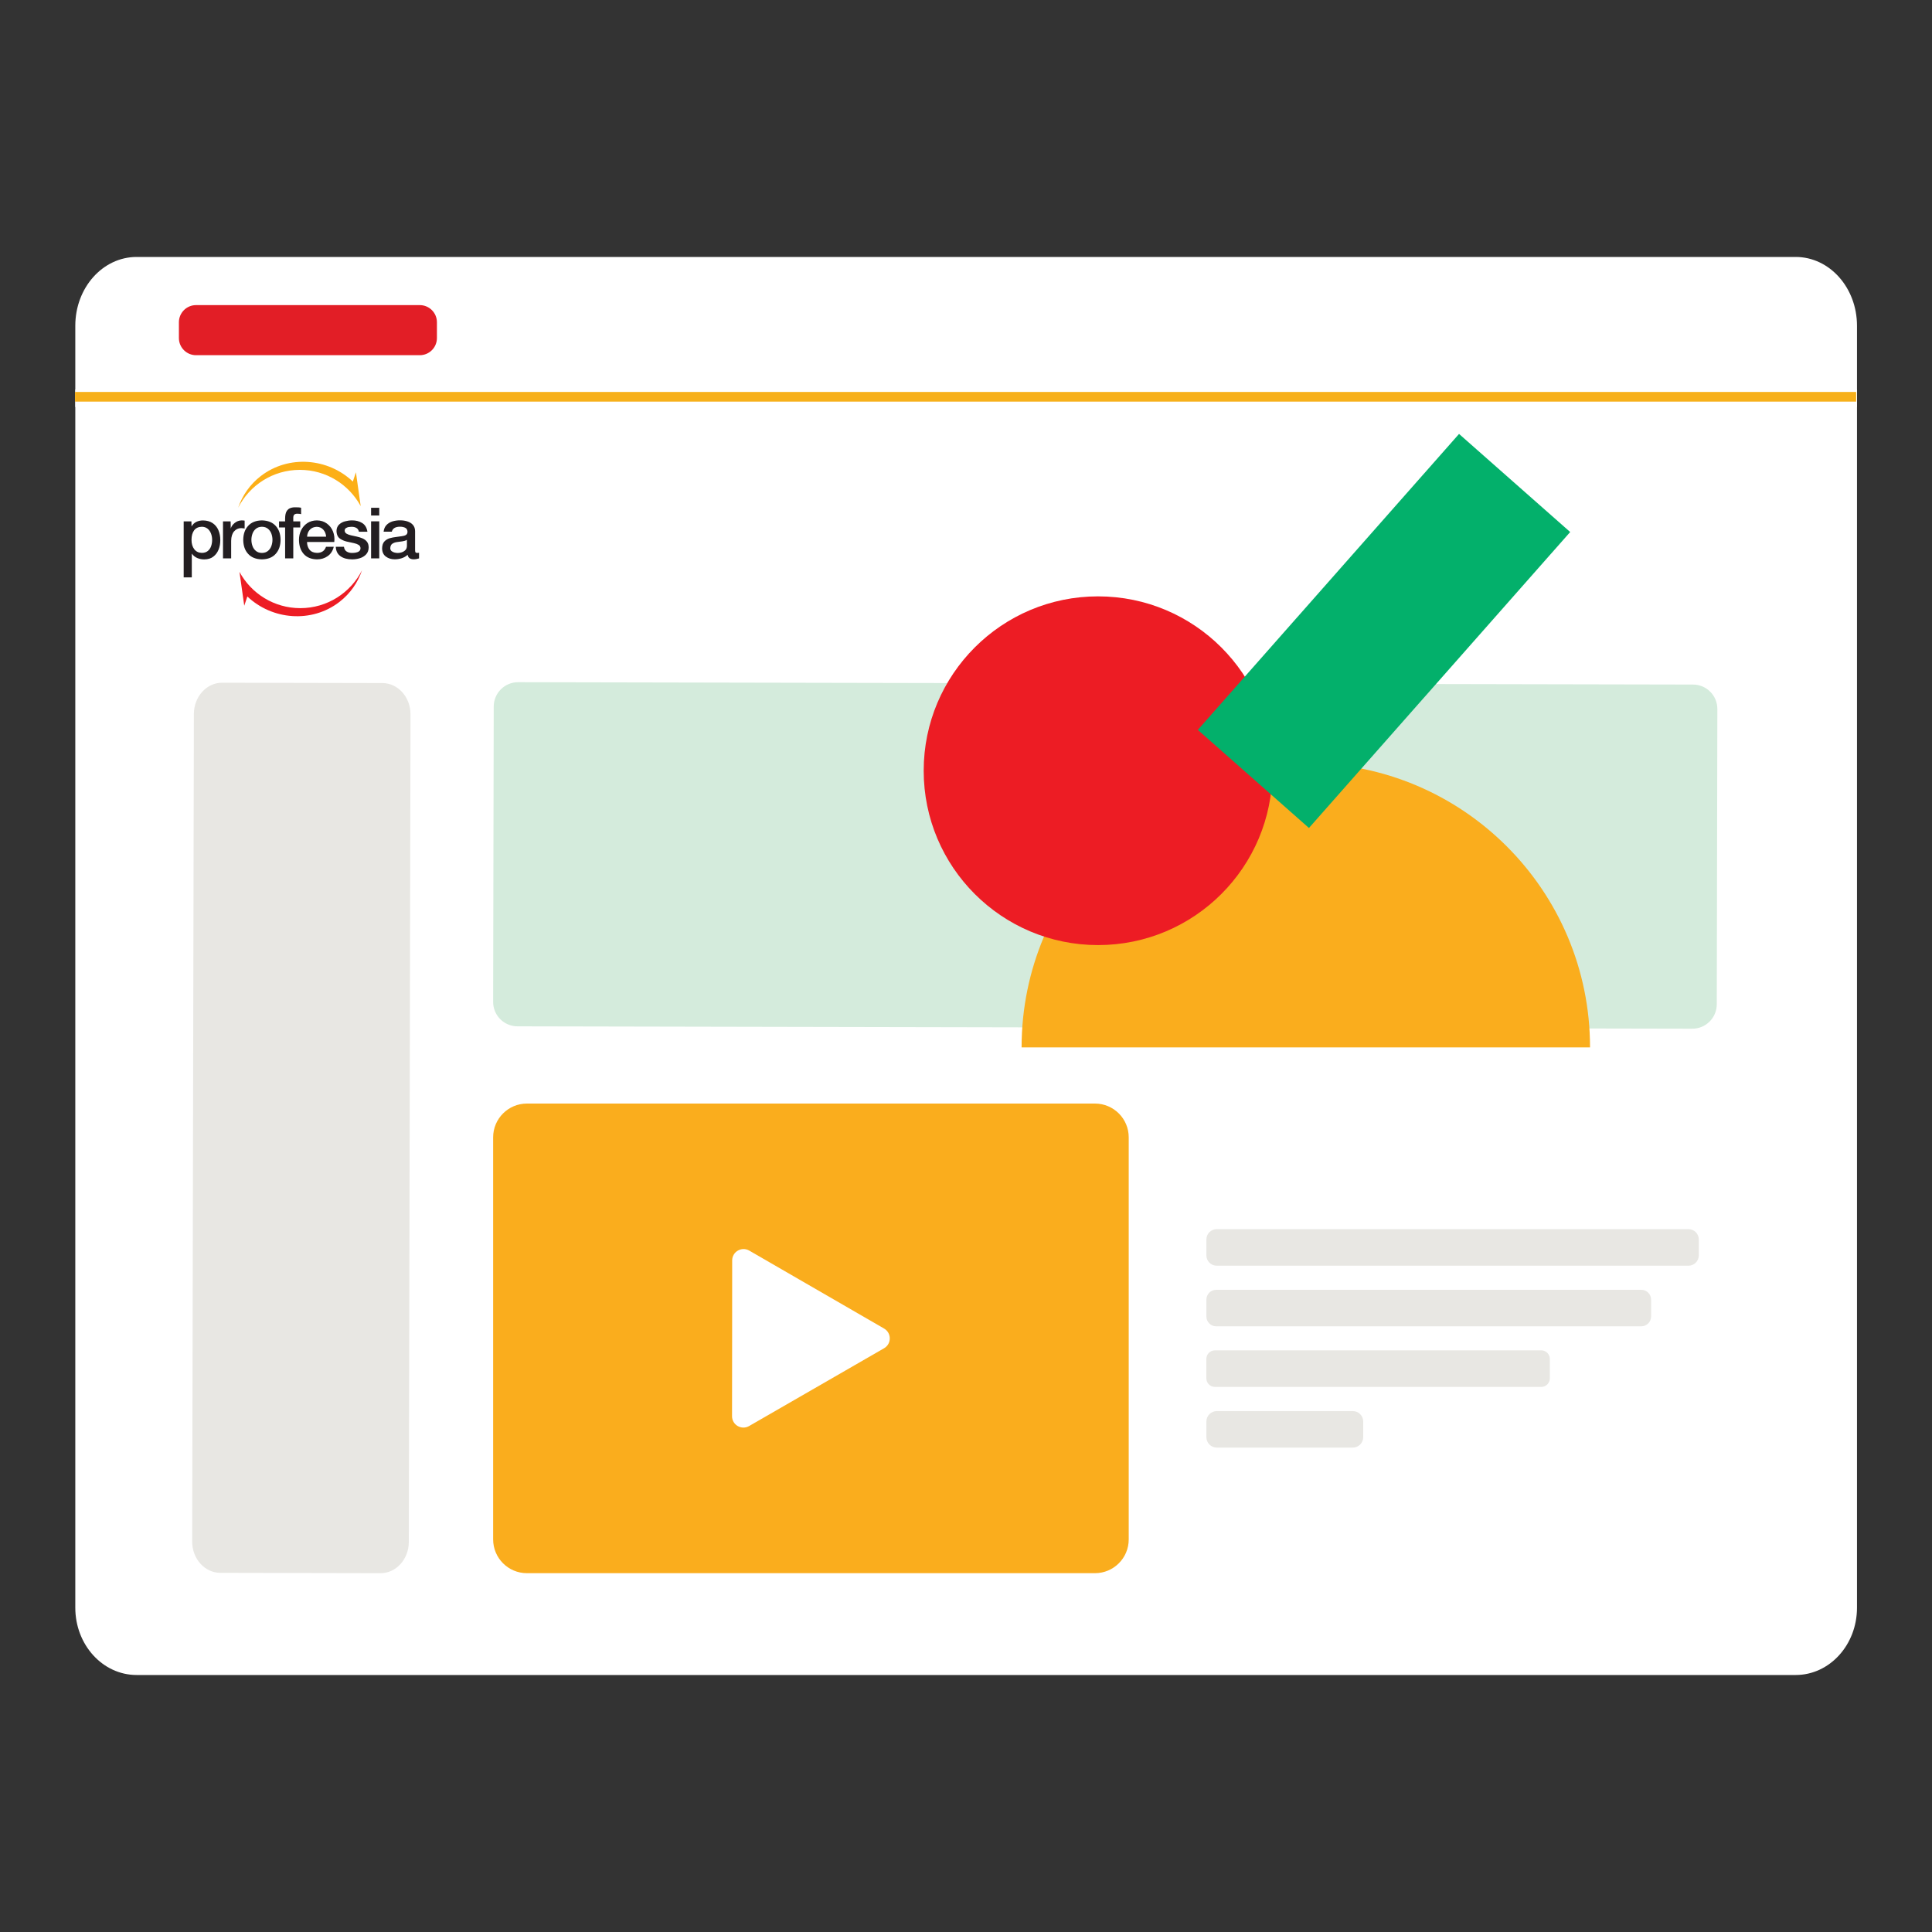 <?xml version="1.0" encoding="utf-8"?>
<!-- Generator: Adobe Illustrator 26.0.3, SVG Export Plug-In . SVG Version: 6.00 Build 0)  -->
<svg version="1.1" id="Layer_1" xmlns="http://www.w3.org/2000/svg" xmlns:xlink="http://www.w3.org/1999/xlink" x="0px" y="0px"
	 viewBox="0 0 400 400" style="enable-background:new 0 0 400 400;" xml:space="preserve">
<rect x="0" y="0" width="400" height="400" fill="#333333" stroke="none"/>
<style type="text/css">
	.st0{fill:#FFFFFF;}
	.st1{fill:#FBAD1A;}
	.st2{fill:#BDCBD0;}
	.st3{fill:#2D2E2D;}
	.st4{fill:#ED1C24;}
	.st5{fill:#03B06B;}
	.st6{fill:#EDEDED;}
	.st7{fill:#FCAF17;}
	.st8{display:none;opacity:0.2;fill:#FCAF17;}
	.st9{fill:#231E21;}
	.st10{fill:none;stroke:#F7B01A;stroke-width:2;stroke-miterlimit:10;}
	.st11{fill:#E21E26;}
	.st12{fill:#D4EBDC;}
	.st13{fill:#F5AE1B;}
	.st14{fill:#E8E7E3;}
	.st15{fill:#FCAF1A;}
	.st16{fill:#39B54A;}
	.st17{fill:#FFE0A8;}
	.st18{fill:none;stroke:#FCAF1A;stroke-width:3;stroke-miterlimit:10;}
	.st19{fill:none;stroke:#FCAF17;stroke-width:2;stroke-miterlimit:10;}
	.st20{fill:none;stroke:#ED1C24;stroke-width:2;stroke-miterlimit:10;}
	.st21{fill:none;stroke:#FCAF17;stroke-width:3.758;stroke-miterlimit:10;}
	.st22{fill:none;stroke:#ED1C24;stroke-width:3.758;stroke-miterlimit:10;}
	
		.st23{clip-path:url(#SVGID_00000098187325372916629660000009070103649605885320_);fill:none;stroke:#FCAF17;stroke-width:2.25;stroke-miterlimit:10;}
	.st24{fill:#FFFFFF;stroke:#FCAF17;stroke-width:2;stroke-miterlimit:10;}
	.st25{fill:#010101;}
	.st26{fill:none;}
	.st27{clip-path:url(#SVGID_00000170275303633866378570000011863666416597782713_);fill:#FCAF17;}
	.st28{fill:none;stroke:#ED1C24;stroke-width:4;stroke-miterlimit:10;}
	.st29{fill:#2A5CAA;}
	.st30{fill:#BECBD1;}
	.st31{fill:#F1F2F2;}
	.st32{fill:#FFFFFF;stroke:#B7B7B7;stroke-miterlimit:10;}
	.st33{fill:#FDDC4F;}
	.st34{fill:#5F59A6;}
	.st35{fill:#4DB4D3;}
	.st36{fill:none;stroke:#FCAF17;stroke-width:2.5;stroke-miterlimit:10;}
	.st37{fill:none;stroke:#EAB678;stroke-width:10.902;stroke-linecap:round;stroke-miterlimit:10;}
	.st38{fill:#798335;}
	.st39{fill:#D8BCA1;}
	.st40{fill:none;stroke:#FFFFFF;stroke-width:5;stroke-linecap:round;stroke-linejoin:round;stroke-miterlimit:10;}
	.st41{fill:#58C2B1;}
	.st42{opacity:0.15;}
	.st43{fill:#692110;}
	.st44{fill:#F5C5B7;}
	.st45{fill:#5C58A6;}
	.st46{fill:#2F2867;}
	.st47{fill:#76B2D2;}
	.st48{fill:#3B2C5B;}
	.st49{fill:#C98D7B;}
	.st50{fill:#5586BB;}
	.st51{fill:#DFE9ED;}
	.st52{fill:none;stroke:#FFFFFF;stroke-width:10;stroke-linecap:round;stroke-linejoin:round;stroke-miterlimit:10;}
	.st53{fill:none;stroke:#FCAF17;stroke-width:3;stroke-miterlimit:10;}
	.st54{fill:#F3F3F3;}
	.st55{fill:#EDECED;}
	.st56{fill:#E9E5DF;}
	.st57{fill:#F5C6B7;}
	.st58{fill:#FDC974;}
	.st59{fill:#C88D7C;}
	.st60{fill:#845E52;}
	.st61{fill:#F15D4E;}
	.st62{fill:#692311;}
	.st63{fill:#E5AB33;}
	.st64{fill:#F6E3E3;}
	.st65{fill:#EFCBC9;}
	.st66{fill:#F06941;}
	.st67{fill:#E06941;}
	.st68{fill:#C9262C;}
	.st69{fill:#AD263F;}
	.st70{fill:#A12C2A;}
	.st71{fill:#942D41;}
	.st72{fill:#77B2D2;}
	.st73{fill:#5686BB;}
	.st74{fill:#5C59A6;}
	.st75{fill:#2F2A68;}
	.st76{fill:#4F2967;}
	.st77{fill:#201841;}
	.st78{fill:#83523E;}
	.st79{fill:#4B3328;}
	.st80{fill:#BDCCD1;}
	.st81{fill:#E6AB32;}
	.st82{fill:#B8D2D8;}
	.st83{fill:#FDC973;}
	.st84{fill:#A12B2A;}
	.st85{fill:#AD263E;}
	.st86{fill:none;stroke:#E21E26;stroke-width:40;stroke-miterlimit:10;}
	.st87{fill:none;stroke:#E21E26;stroke-width:40;stroke-linecap:round;stroke-linejoin:round;stroke-miterlimit:10;}
	.st88{fill:none;stroke:#FFFFFF;stroke-width:12;stroke-linecap:round;stroke-linejoin:round;stroke-miterlimit:10;}
	.st89{fill:#D4D4D4;}
	.st90{fill:#F48579;}
	.st91{fill:#F9FCFD;}
	.st92{fill:#BAC9CC;}
	.st93{fill:none;stroke:#E21E26;stroke-miterlimit:10;}
	.st94{fill:#BBE0C6;}
	.st95{fill:#606161;}
	.st96{opacity:0.5;}
	.st97{fill:#FDFEFF;}
	.st98{fill:#BFB7DB;}
	.st99{fill:url(#SVGID_00000135679588597085471550000005600431179278553499_);}
	.st100{opacity:0.5;clip-path:url(#SVGID_00000090286815245731952970000000148175405637218709_);}
	.st101{fill:url(#SVGID_00000047760522654777598840000006289804446276414389_);}
	.st102{fill:#D8DEE8;}
	.st103{opacity:0.3;fill:url(#SVGID_00000132089584051148141030000008936686141614239644_);}
	.st104{opacity:0.3;fill:#96A6B7;}
	.st105{fill:url(#SVGID_00000156545235774054892480000013739518497458856120_);}
	.st106{fill:#96A6B7;}
	.st107{opacity:0.5;fill:#FFFFFF;}
	.st108{fill:url(#SVGID_00000057141136918997567970000017355904720892781753_);}
	.st109{fill:url(#SVGID_00000005968727837726010060000011649814931718204853_);}
	.st110{fill:url(#SVGID_00000175302633569539076430000008544917982366677152_);}
	.st111{fill:url(#SVGID_00000181800942868291554410000014710727495949481393_);}
	.st112{fill:url(#SVGID_00000056406217596471243090000005997298350675452859_);}
	.st113{opacity:0.1;}
	.st114{fill:url(#SVGID_00000031925665339524231310000016359953353707560378_);}
	.st115{fill:url(#SVGID_00000005260407357237536710000009580206349104313255_);}
	.st116{fill:url(#SVGID_00000083797910659620454760000005795544645373146794_);}
	.st117{fill:url(#SVGID_00000078018493763904412160000010990125123056652690_);}
	.st118{fill:#26274F;}
	.st119{fill:url(#SVGID_00000153674713315016387600000005635677189197055113_);}
	.st120{fill:url(#SVGID_00000054988872254738072280000001815747316844409251_);}
	.st121{fill:url(#SVGID_00000030486187278811986300000012115806819983353271_);}
	.st122{opacity:0.25;fill:url(#SVGID_00000109747903150509744610000011161082732863025055_);}
	.st123{fill:#454C8D;}
	.st124{fill:url(#SVGID_00000150792234316253145610000003021753963875835569_);}
	.st125{fill:url(#SVGID_00000040560268992819342710000000618240488199793320_);}
	.st126{fill:url(#SVGID_00000083803125364862584060000013380928102120023742_);}
	.st127{fill:url(#SVGID_00000104683196284475698960000018084681061968785307_);}
	.st128{fill:url(#SVGID_00000003802429250131421600000006354273088746947478_);}
	.st129{fill:url(#SVGID_00000151530558692961504410000004997435641565097612_);}
	.st130{fill:url(#SVGID_00000111897220654005508340000017696006425703569082_);}
	.st131{opacity:0.25;fill:url(#SVGID_00000182487089291648300210000003531004648167417245_);}
	.st132{fill:url(#SVGID_00000084499868876815024680000012746346247836221369_);}
	.st133{fill:url(#SVGID_00000145049905832313198280000010770189750408015803_);}
	.st134{fill:url(#SVGID_00000001651340157267828670000013058612737508835000_);}
	.st135{fill:url(#SVGID_00000092425022578377380820000003511339712553332647_);}
	.st136{fill:url(#SVGID_00000028307410570009152700000009783184054932943038_);}
	.st137{fill:url(#SVGID_00000043436134793211697330000005327659768759221183_);}
	.st138{fill:url(#SVGID_00000059268736992954562720000015082409206317835144_);}
	.st139{fill:url(#SVGID_00000180325258193373801860000004504282996540376751_);}
	.st140{fill:url(#SVGID_00000090984627615518474450000006089990858350498718_);}
	.st141{fill:url(#SVGID_00000061449416437650519090000000462199334040806295_);}
	.st142{fill:url(#SVGID_00000032608760596011643020000012298145886351884735_);}
	.st143{fill:url(#SVGID_00000121248940767251559490000004676754717787610287_);}
	.st144{fill:url(#SVGID_00000166660539853717448660000010560395314092795021_);}
	.st145{fill:url(#SVGID_00000052095881054426658620000014324269910652291257_);}
	.st146{fill:url(#SVGID_00000146497450912165623970000008159341152965947547_);}
	.st147{fill:#EC252C;}
	.st148{fill:#FAAD1E;}
	.st149{fill:#3DB54A;}
	.st150{fill:none;stroke:#FCAF1D;stroke-width:2;stroke-miterlimit:10;}
	.st151{fill:#FCAF1B;}
	.st152{fill:#EC2227;}
	.st153{fill:#FAAD1D;}
	.st154{fill:#FCAF1D;}
	.st155{fill:#06B06C;}
</style>
<rect x="-3274.59" y="-537.94" class="st8" width="4369.47" height="2544.55"/>
<g>
	<g>
		<path class="st0" d="M384.47,67.44v16.83H15.59V67.44c0-7.87,5.68-14.24,12.69-14.24h343.5C378.79,53.2,384.47,59.57,384.47,67.44
			L384.47,67.44z"/>
		<path class="st0" d="M384.47,80.64v252.22c0,7.7-5.68,13.93-12.69,13.93H28.28c-7.01,0-12.69-6.24-12.69-13.93V80.64H384.47z"/>
	</g>
	<path class="st153" d="M226.7,325.71H109.09c-3.86,0-6.99-3.13-6.99-6.99v-83.25c0-3.86,3.13-6.99,6.99-6.99H226.7
		c3.86,0,6.99,3.13,6.99,6.99v83.25C233.69,322.58,230.56,325.71,226.7,325.71z"/>
	<g>
		<path class="st9" d="M43.92,111.78c0,0.45-0.07,0.88-0.21,1.29c-0.14,0.41-0.37,0.74-0.68,1c-0.31,0.26-0.72,0.39-1.23,0.4
			c-0.69-0.02-1.21-0.27-1.59-0.77c-0.37-0.5-0.56-1.14-0.56-1.93c0-0.83,0.18-1.48,0.54-1.97c0.36-0.48,0.9-0.73,1.61-0.74
			c0.47,0.01,0.85,0.14,1.17,0.39c0.31,0.25,0.55,0.59,0.71,1C43.84,110.87,43.92,111.31,43.92,111.78L43.92,111.78z M38.02,119.54
			h1.69v-4.92c0.31,0.42,0.68,0.72,1.15,0.92c0.46,0.19,0.95,0.29,1.45,0.28c0.75-0.01,1.38-0.2,1.86-0.58
			c0.49-0.38,0.85-0.86,1.09-1.47c0.24-0.6,0.35-1.25,0.35-1.95c0-0.75-0.13-1.44-0.39-2.05c-0.26-0.61-0.66-1.1-1.19-1.46
			s-1.2-0.55-2-0.56c-0.5,0-0.96,0.1-1.37,0.29c-0.42,0.2-0.75,0.52-1,0.95l-0.03-1.04h-1.6V119.54z M46.17,115.6h1.69v-3.64
			c0.01-0.85,0.22-1.5,0.6-1.94c0.39-0.45,0.88-0.67,1.47-0.68c0.12,0,0.24,0.01,0.36,0.03l0.36,0.05v-1.63l-0.23-0.03
			c-0.09-0.01-0.22-0.02-0.41-0.02c-0.54,0.02-1.01,0.2-1.43,0.54c-0.42,0.34-0.69,0.72-0.8,1.15l-0.03-1.48h-1.58V115.6z
			 M54.23,114.48c-0.5-0.01-0.91-0.14-1.24-0.41c-0.32-0.26-0.56-0.6-0.71-1.01c-0.15-0.41-0.23-0.84-0.23-1.3
			c0-0.45,0.08-0.88,0.23-1.29c0.15-0.41,0.39-0.74,0.71-1c0.32-0.26,0.73-0.4,1.24-0.41c0.5,0.01,0.91,0.14,1.24,0.41
			c0.32,0.26,0.56,0.6,0.71,1c0.15,0.41,0.23,0.84,0.23,1.29c0,0.45-0.08,0.89-0.23,1.3s-0.39,0.75-0.71,1.01
			C55.14,114.34,54.73,114.47,54.23,114.48L54.23,114.48z M54.23,115.81c1.24-0.02,2.19-0.4,2.85-1.14c0.67-0.74,1-1.71,1.01-2.9
			c-0.01-1.19-0.34-2.16-1.01-2.89c-0.67-0.74-1.62-1.11-2.85-1.14c-1.24,0.02-2.19,0.4-2.86,1.14c-0.67,0.74-1,1.7-1.01,2.89
			c0.01,1.2,0.34,2.17,1.01,2.9C52.04,115.41,52.99,115.79,54.23,115.81L54.23,115.81z M57.77,109.21h1.26v6.4h1.69v-6.4h1.44v-1.26
			h-1.44v-0.79c0.01-0.31,0.09-0.53,0.24-0.64c0.16-0.11,0.35-0.17,0.59-0.16c0.17,0,0.31,0.01,0.44,0.02s0.24,0.04,0.35,0.07v-1.32
			c-0.13-0.04-0.3-0.06-0.49-0.08c-0.2-0.02-0.43-0.02-0.69-0.02c-0.37-0.01-0.72,0.04-1.04,0.16c-0.32,0.11-0.58,0.33-0.78,0.66
			c-0.2,0.33-0.3,0.82-0.31,1.46v0.64h-1.26V109.21z M69.21,112.21c0.09-0.78,0-1.5-0.27-2.18c-0.27-0.68-0.69-1.22-1.27-1.64
			c-0.57-0.42-1.26-0.64-2.07-0.65c-0.76,0.01-1.42,0.2-1.97,0.56c-0.55,0.37-0.98,0.85-1.28,1.46c-0.3,0.61-0.45,1.28-0.45,2.02
			c0.01,1.2,0.33,2.16,0.97,2.9c0.64,0.73,1.57,1.11,2.77,1.13c0.85,0,1.59-0.23,2.22-0.68c0.63-0.45,1.04-1.09,1.24-1.93h-1.6
			c-0.15,0.42-0.37,0.74-0.68,0.95c-0.31,0.21-0.7,0.32-1.19,0.32c-0.7-0.02-1.22-0.25-1.56-0.68c-0.34-0.44-0.5-0.96-0.5-1.58
			H69.21z M63.58,111.1c0.03-0.58,0.23-1.06,0.58-1.44c0.36-0.38,0.84-0.57,1.43-0.59c0.58,0.02,1.03,0.22,1.37,0.62
			c0.34,0.39,0.52,0.86,0.56,1.42H63.58z M70.5,115.16c-0.61-0.43-0.94-1.08-0.98-1.95h1.69c0.06,0.45,0.25,0.78,0.55,0.97
			c0.32,0.21,0.71,0.31,1.17,0.3c0.22,0,0.47-0.02,0.74-0.07c0.27-0.05,0.5-0.14,0.69-0.29c0.19-0.14,0.28-0.36,0.28-0.65
			c-0.02-0.29-0.15-0.51-0.4-0.66c-0.24-0.15-0.55-0.27-0.92-0.35c-0.37-0.08-0.77-0.17-1.19-0.26c-0.65-0.11-1.21-0.33-1.7-0.65
			c-0.48-0.32-0.74-0.86-0.76-1.62c0.01-0.55,0.19-0.99,0.52-1.31c0.33-0.32,0.74-0.55,1.23-0.68c0.49-0.13,0.97-0.2,1.45-0.2
			c0.81-0.01,1.51,0.17,2.11,0.54c0.6,0.37,0.96,0.97,1.09,1.81h-1.76c-0.08-0.39-0.27-0.66-0.56-0.81c-0.29-0.15-0.62-0.22-1-0.21
			c-0.17,0-0.36,0.02-0.58,0.05c-0.21,0.04-0.4,0.12-0.56,0.23c-0.16,0.11-0.24,0.28-0.25,0.5c0.01,0.27,0.13,0.48,0.37,0.63
			c0.24,0.15,0.55,0.26,0.92,0.35c0.38,0.09,0.78,0.17,1.2,0.26c0.42,0.09,0.81,0.21,1.19,0.37c0.37,0.16,0.68,0.38,0.92,0.68
			c0.24,0.29,0.36,0.69,0.37,1.19c-0.01,0.6-0.19,1.09-0.53,1.45c-0.34,0.36-0.77,0.63-1.29,0.79c-0.52,0.16-1.05,0.24-1.59,0.24
			C71.92,115.81,71.12,115.6,70.5,115.16L70.5,115.16z M76.83,106.73h1.69v-1.6h-1.69V106.73z M76.83,115.6h1.69v-7.66h-1.69V115.6z
			 M84.25,113.03v-1.26c-0.27,0.16-0.59,0.26-0.95,0.31c-0.37,0.04-0.74,0.1-1.12,0.15c-0.38,0.05-0.7,0.17-0.96,0.35
			c-0.27,0.18-0.4,0.49-0.42,0.93c0.01,0.25,0.1,0.45,0.27,0.59c0.17,0.14,0.38,0.24,0.62,0.3c0.24,0.06,0.46,0.09,0.67,0.09
			c0.26,0,0.53-0.04,0.82-0.14c0.29-0.1,0.54-0.25,0.75-0.46C84.14,113.67,84.24,113.38,84.25,113.03L84.25,113.03z M85.94,109.96
			v3.94c0,0.21,0.03,0.35,0.08,0.44c0.06,0.09,0.16,0.13,0.32,0.13l0.18,0c0.07,0,0.15-0.01,0.24-0.03v1.17
			c-0.14,0.05-0.31,0.09-0.52,0.13c-0.21,0.04-0.39,0.06-0.54,0.06c-0.34,0.01-0.63-0.06-0.86-0.2c-0.23-0.14-0.38-0.38-0.45-0.73
			c-0.35,0.32-0.76,0.56-1.24,0.71s-0.95,0.22-1.42,0.22c-0.71,0-1.32-0.18-1.83-0.56c-0.51-0.37-0.77-0.93-0.79-1.68
			c0.01-0.63,0.16-1.11,0.45-1.43s0.66-0.55,1.1-0.69c0.45-0.13,0.91-0.22,1.4-0.27c0.41-0.06,0.79-0.12,1.14-0.16
			c0.35-0.04,0.62-0.12,0.84-0.25c0.21-0.13,0.32-0.35,0.33-0.67c-0.02-0.43-0.2-0.71-0.54-0.85c-0.33-0.14-0.68-0.2-1.05-0.19
			c-0.48,0-0.87,0.1-1.17,0.3c-0.25,0.17-0.41,0.41-0.49,0.73h-1.7c0.07-0.56,0.26-1.01,0.56-1.34c0.34-0.37,0.76-0.63,1.27-0.79
			c0.51-0.15,1.05-0.23,1.63-0.22c0.51,0,1,0.07,1.46,0.22c0.46,0.15,0.85,0.38,1.14,0.71C85.78,108.99,85.93,109.43,85.94,109.96
			L85.94,109.96z"/>
		<path class="st7" d="M49.31,105.12c0.85-2.5,2.41-4.8,4.66-6.54c5.78-4.47,13.97-3.74,19.08,1.12l0.64-1.92l0.99,7.01
			c-2.42-4.47-7.15-7.51-12.6-7.51C56.5,97.28,51.67,100.46,49.31,105.12L49.31,105.12z"/>
		<path class="st4" d="M74.95,118.07c-0.85,2.5-2.41,4.8-4.66,6.54c-5.78,4.47-13.97,3.74-19.08-1.12l-0.64,1.92l-0.99-7.01
			c2.42,4.47,7.15,7.51,12.6,7.51C67.76,125.91,72.59,122.72,74.95,118.07L74.95,118.07z"/>
	</g>
	<line class="st10" x1="15.53" y1="82.15" x2="384.3" y2="82.15"/>
	<path class="st11" d="M86.91,73.54H40.59c-1.96,0-3.55-1.59-3.55-3.55v-3.27c0-1.96,1.59-3.55,3.55-3.55h46.32
		c1.96,0,3.55,1.59,3.55,3.55v3.27C90.46,71.95,88.87,73.54,86.91,73.54z"/>
	<path class="st14" d="M78.79,325.71l-33.18-0.07c-3.22-0.01-5.83-2.91-5.82-6.48l0.35-171.35c0.01-3.57,2.63-6.47,5.85-6.46
		l33.18,0.07c3.22,0.01,5.83,2.91,5.82,6.48l-0.35,171.35C84.63,322.82,82.01,325.72,78.79,325.71z"/>
	<g>
		<g>
			<path class="st0" d="M151.58,277.09l0.01-16.13c0-1.81,1.96-2.94,3.53-2.04l13.96,8.07l13.96,8.07c1.57,0.91,1.57,3.17,0,4.08
				l-13.98,8.06l-13.97,8.05c-1.57,0.9-3.53-0.23-3.53-2.04L151.58,277.09z"/>
		</g>
	</g>
	<path class="st12" d="M350.37,212.98l-243.22-0.49c-2.8,0-5.06-2.27-5.05-5.07l0.12-61.13c0-2.8,2.27-5.06,5.07-5.05l243.22,0.49
		c2.8,0,5.06,2.27,5.05,5.07l-0.12,61.13C355.43,210.73,353.16,212.99,350.37,212.98z"/>
	<g>
		<path class="st14" d="M349.58,262.05h-97.67c-1.18,0-2.14-0.96-2.14-2.14v-3.29c0-1.18,0.96-2.14,2.14-2.14h97.67
			c1.18,0,2.14,0.96,2.14,2.14v3.29C351.72,261.09,350.76,262.05,349.58,262.05z"/>
		<path class="st14" d="M339.81,274.6H251.8c-1.12,0-2.03-0.91-2.03-2.03v-3.5c0-1.12,0.91-2.03,2.03-2.03h88.01
			c1.12,0,2.03,0.91,2.03,2.03v3.5C341.84,273.69,340.93,274.6,339.81,274.6z"/>
		<path class="st14" d="M280.08,299.71h-28.15c-1.2,0-2.16-0.97-2.16-2.16v-3.24c0-1.2,0.97-2.16,2.16-2.16h28.15
			c1.2,0,2.16,0.97,2.16,2.16v3.24C282.24,298.74,281.27,299.71,280.08,299.71z"/>
		<path class="st14" d="M319.09,287.15h-67.54c-0.99,0-1.79-0.8-1.79-1.79v-4c0-0.99,0.8-1.79,1.79-1.79h67.54
			c0.99,0,1.79,0.8,1.79,1.79v4C320.88,286.35,320.08,287.15,319.09,287.15z"/>
	</g>
	<path class="st153" d="M270.36,158c-32.5,0-58.85,26.35-58.85,58.85H329.2C329.2,184.35,302.86,158,270.36,158"/>
	<circle class="st4" cx="227.34" cy="159.57" r="36.1"/>
	
		<rect x="271.14" y="89.68" transform="matrix(0.75 0.662 -0.662 0.75 158.092 -156.915)" class="st5" width="30.68" height="81.7"/>
</g>
</svg>
